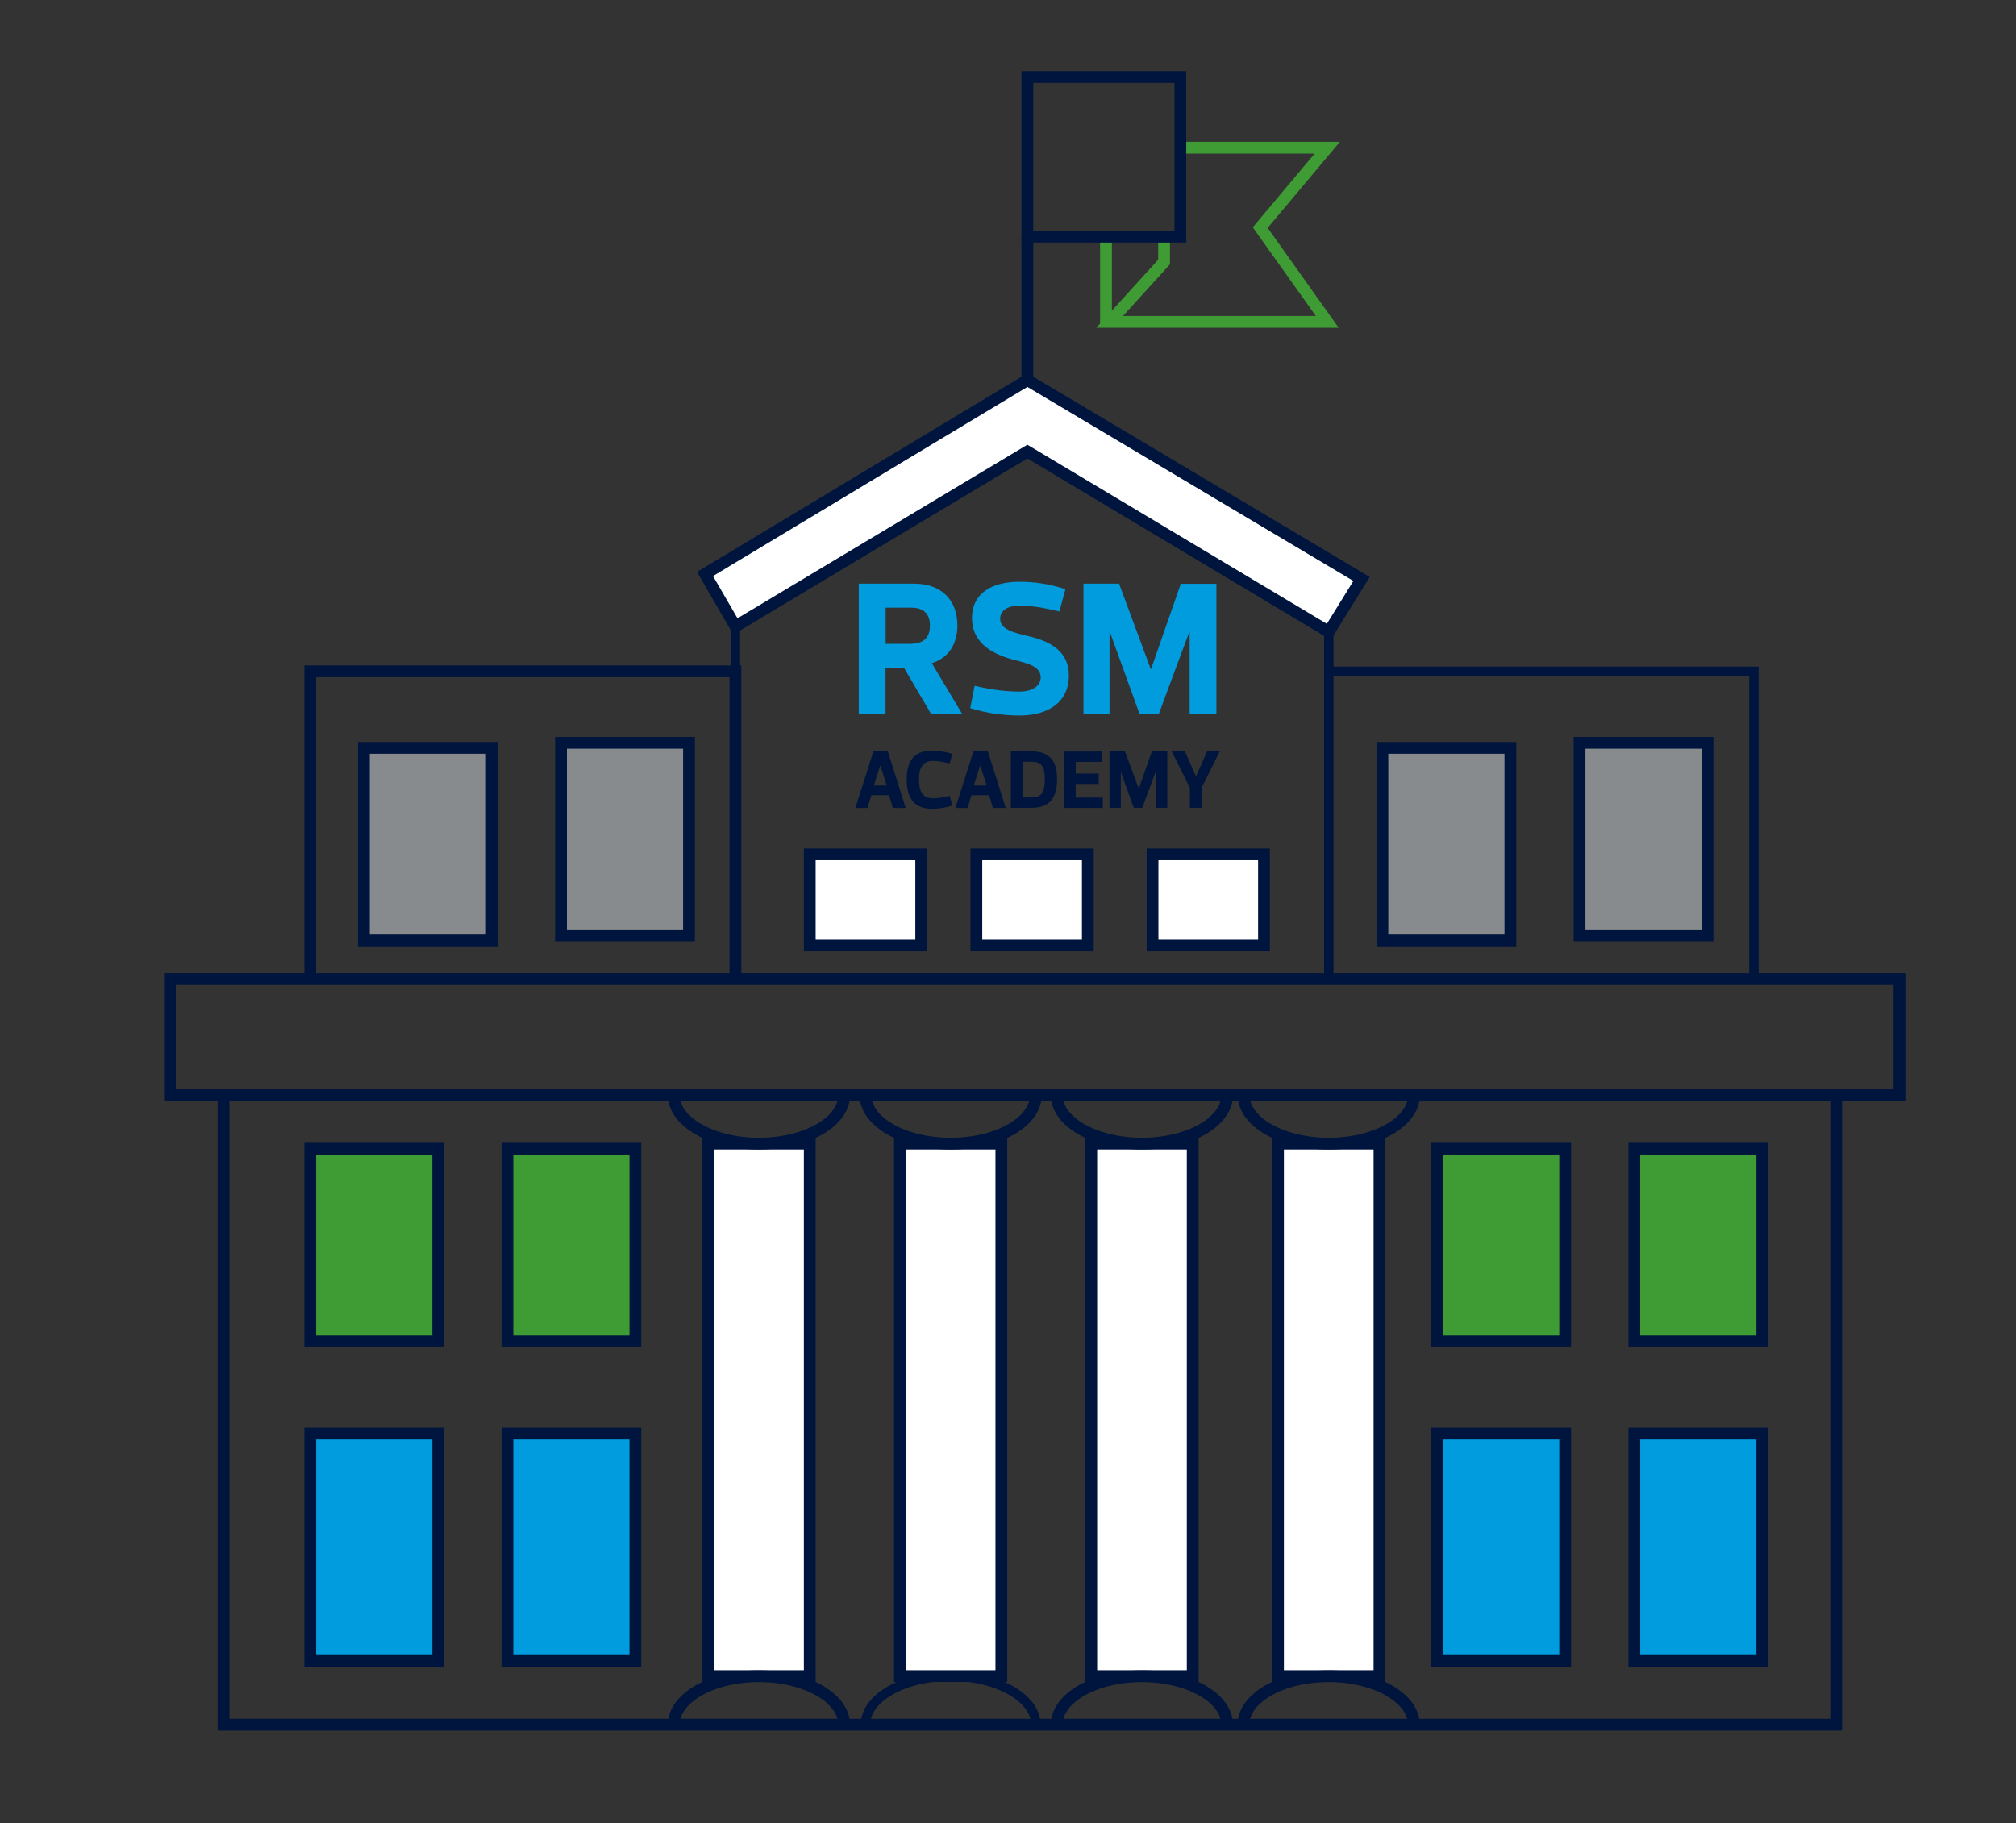 <?xml version="1.0" encoding="utf-8"?>
<!-- Generator: Adobe Illustrator 27.7.0, SVG Export Plug-In . SVG Version: 6.00 Build 0)  -->
<svg version="1.1" id="Layer_1" xmlns="http://www.w3.org/2000/svg" xmlns:xlink="http://www.w3.org/1999/xlink" x="0px" y="0px"
	 viewBox="0 0 171.09 154.74" style="enable-background:new 0 0 171.09 154.74;" xml:space="preserve">
<rect x="0" y="0" width="171.09" height="154.74" fill="#333333" stroke="none"/>
<style type="text/css">
	.st0{fill:none;stroke:#3F9C35;stroke-miterlimit:10;}
	.st1{fill:none;stroke:#00153D;stroke-miterlimit:10;}
	.st2{fill:#888B8D;stroke:#00153D;stroke-miterlimit:10;}
	.st3{fill:#3F9C35;stroke:#00153D;stroke-miterlimit:10;}
	.st4{fill:#009CDE;stroke:#00153D;stroke-miterlimit:10;}
	.st5{fill:none;stroke:#00153D;stroke-width:0.8;stroke-miterlimit:10;}
	.st6{fill:#FFFFFF;stroke:#00153D;stroke-miterlimit:10;}
	.st7{fill:#009CDE;}
	.st8{fill:#00153D;}
</style>
<g>
	<polyline class="st0" points="100.17,12.54 112.64,12.54 106.95,19.32 112.64,27.32 94.17,27.32 98.79,22.24 98.79,20.09 	"/>
	<polyline class="st1" points="62.41,83.11 62.41,56.98 26.33,56.98 26.33,83.11 	"/>
	<rect x="30.88" y="63.48" class="st2" width="10.86" height="16.35"/>
	<rect x="47.61" y="63.05" class="st2" width="10.86" height="16.35"/>
	<rect x="26.33" y="97.5" class="st3" width="10.86" height="16.35"/>
	<rect x="43.06" y="97.5" class="st3" width="10.86" height="16.35"/>
	<rect x="26.33" y="121.67" class="st4" width="10.86" height="19.31"/>
	<rect x="43.06" y="121.67" class="st4" width="10.86" height="19.31"/>
	<rect x="121.97" y="97.5" class="st3" width="10.86" height="16.35"/>
	<rect x="138.7" y="97.5" class="st3" width="10.86" height="16.35"/>
	<rect x="121.97" y="121.67" class="st4" width="10.86" height="19.31"/>
	<rect x="138.7" y="121.67" class="st4" width="10.86" height="19.31"/>
	<polyline class="st5" points="148.85,83.06 148.85,56.98 112.77,56.98 112.77,83.11 	"/>
	<rect x="117.32" y="63.48" class="st2" width="10.86" height="16.35"/>
	<rect x="134.05" y="63.05" class="st2" width="10.86" height="16.35"/>
	<rect x="68.72" y="72.52" class="st6" width="9.46" height="7.74"/>
	<rect x="82.86" y="72.52" class="st6" width="9.46" height="7.74"/>
	<rect x="97.81" y="72.52" class="st6" width="9.46" height="7.74"/>
	<rect x="14.42" y="83.11" class="st1" width="146.78" height="9.85"/>
	<polyline class="st1" points="18.97,93.03 18.97,146.39 155.83,146.39 155.83,93.03 	"/>
	<rect x="60.11" y="97.07" class="st6" width="8.61" height="45.19"/>
	<g>
		<path class="st7" d="M76.71,56.67h-1.56v3.91h-2.27V49.54h4.7c2.32,0,3.67,1.4,3.67,3.55c0,1.51-0.7,2.74-2.17,3.2l2.56,4.28H79
			L76.71,56.67z M77.31,54.64c0.91,0,1.61-0.39,1.61-1.54c0-1.1-0.65-1.52-1.57-1.52h-2.19v3.07H77.31z"/>
		<path class="st7" d="M89.91,51.9c-1.74-0.41-2.55-0.49-3.39-0.49c-1.1,0-1.64,0.47-1.64,1.12c0,0.89,1.15,1.18,2.5,1.49
			c1.91,0.45,3.33,1.38,3.33,3.29c0,2.37-1.83,3.42-4.18,3.42c-1.27,0-2.68-0.16-4.19-0.62l0.37-1.9c1.74,0.41,2.97,0.49,3.81,0.49
			c1.1,0,1.8-0.49,1.8-1.2c0-1.02-1.27-1.22-2.55-1.57c-1.91-0.55-3.28-1.59-3.28-3.45c0-2.24,1.83-3.1,4.02-3.1
			c1.27,0,2.4,0.16,3.91,0.62L89.91,51.9z"/>
		<path class="st7" d="M97.68,56.8l2.53-7.25h3.02v11.03h-2.27v-6.94h-0.03l-2.58,6.94h-1.65l-2.51-6.94h-0.03v6.94h-2.21V49.54
			h3.02l2.69,7.25H97.68z"/>
	</g>
	<g>
		<path class="st8" d="M73.95,67.5l-0.32,1.08h-1.04l1.54-4.83h1.21l1.52,4.83h-1.09l-0.32-1.08H73.95z M74.16,66.67h1.09
			l-0.54-1.69H74.7L74.16,66.67z"/>
		<path class="st8" d="M80.82,68.38c-0.66,0.2-1.16,0.27-1.73,0.27c-1.69,0-2.14-1.13-2.14-2.5c0-1.36,0.45-2.43,2.14-2.43
			c0.57,0,1.08,0.07,1.73,0.27L80.6,64.8c-0.75-0.18-1.06-0.21-1.43-0.21c-0.87,0-1.18,0.61-1.18,1.55c0,1.02,0.3,1.62,1.18,1.62
			c0.37,0,0.68-0.04,1.43-0.21L80.82,68.38z"/>
		<path class="st8" d="M82.44,67.5l-0.32,1.08h-1.04l1.54-4.83h1.21l1.52,4.83h-1.09l-0.32-1.08H82.44z M82.64,66.67h1.09
			l-0.54-1.69h-0.01L82.64,66.67z"/>
		<path class="st8" d="M87.58,63.78c1.66,0,2.13,1,2.13,2.36c0,1.37-0.47,2.43-2.13,2.43h-1.79v-4.79H87.58z M87.58,67.69
			c0.9,0,1.09-0.61,1.09-1.55s-0.19-1.48-1.09-1.48h-0.8v3.03H87.58z"/>
		<path class="st8" d="M91.29,65.66h1.95v0.88h-1.95v1.16h2.3v0.88H90.3v-4.79h3.25v0.88h-2.26V65.66z"/>
		<path class="st8" d="M96.65,66.93l1.1-3.15h1.31v4.79h-0.99v-3.02h-0.01l-1.12,3.02h-0.72l-1.09-3.02h-0.01v3.02h-0.96v-4.79h1.31
			l1.17,3.15H96.65z"/>
		<path class="st8" d="M102.44,63.78h1.07l-1.54,3.1v1.69h-0.99v-1.69l-1.54-3.1h1.12l0.93,2.11h0.01L102.44,63.78z"/>
	</g>
	<path class="st1" d="M71.64,92.95c0,2.28-3.24,4.12-7.23,4.12s-7.23-1.85-7.23-4.12"/>
	<path class="st1" d="M57.18,146.39c0-2.28,3.24-4.12,7.23-4.12s7.23,1.85,7.23,4.12"/>
	<rect x="76.37" y="97.07" class="st6" width="8.61" height="45.19"/>
	<path class="st1" d="M87.91,92.95c0,2.28-3.24,4.12-7.23,4.12c-3.99,0-7.23-1.85-7.23-4.12"/>
	<path class="st5" d="M73.45,146.39c0-2.28,3.24-4.12,7.23-4.12c3.99,0,7.23,1.85,7.23,4.12"/>
	<rect x="92.61" y="97.07" class="st6" width="8.61" height="45.19"/>
	<path class="st1" d="M104.14,92.95c0,2.28-3.24,4.12-7.23,4.12c-3.99,0-7.23-1.85-7.23-4.12"/>
	<path class="st1" d="M89.68,146.39c0-2.28,3.24-4.12,7.23-4.12c3.99,0,7.23,1.85,7.23,4.12"/>
	<rect x="108.46" y="97.07" class="st6" width="8.61" height="45.19"/>
	<path class="st1" d="M120,92.95c0,2.28-3.24,4.12-7.23,4.12c-3.99,0-7.23-1.85-7.23-4.12"/>
	<path class="st1" d="M105.53,146.39c0-2.28,3.24-4.12,7.23-4.12c3.99,0,7.23,1.85,7.23,4.12"/>
	<polygon class="st6" points="87.19,32.26 115.55,49.14 112.77,53.63 87.19,38.33 62.41,53.17 59.83,48.72 	"/>
	<line class="st5" x1="62.41" y1="56.98" x2="62.41" y2="53.17"/>
	<line class="st5" x1="112.77" y1="56.98" x2="112.77" y2="53.63"/>
	<line class="st0" x1="93.86" y1="20.09" x2="93.86" y2="27.53"/>
	<line class="st1" x1="87.19" y1="32.26" x2="87.19" y2="20.09"/>
	<polygon class="st1" points="87.19,6.54 100.17,6.54 100.17,12.54 100.17,20.09 87.19,20.09 	"/>
</g>
</svg>
